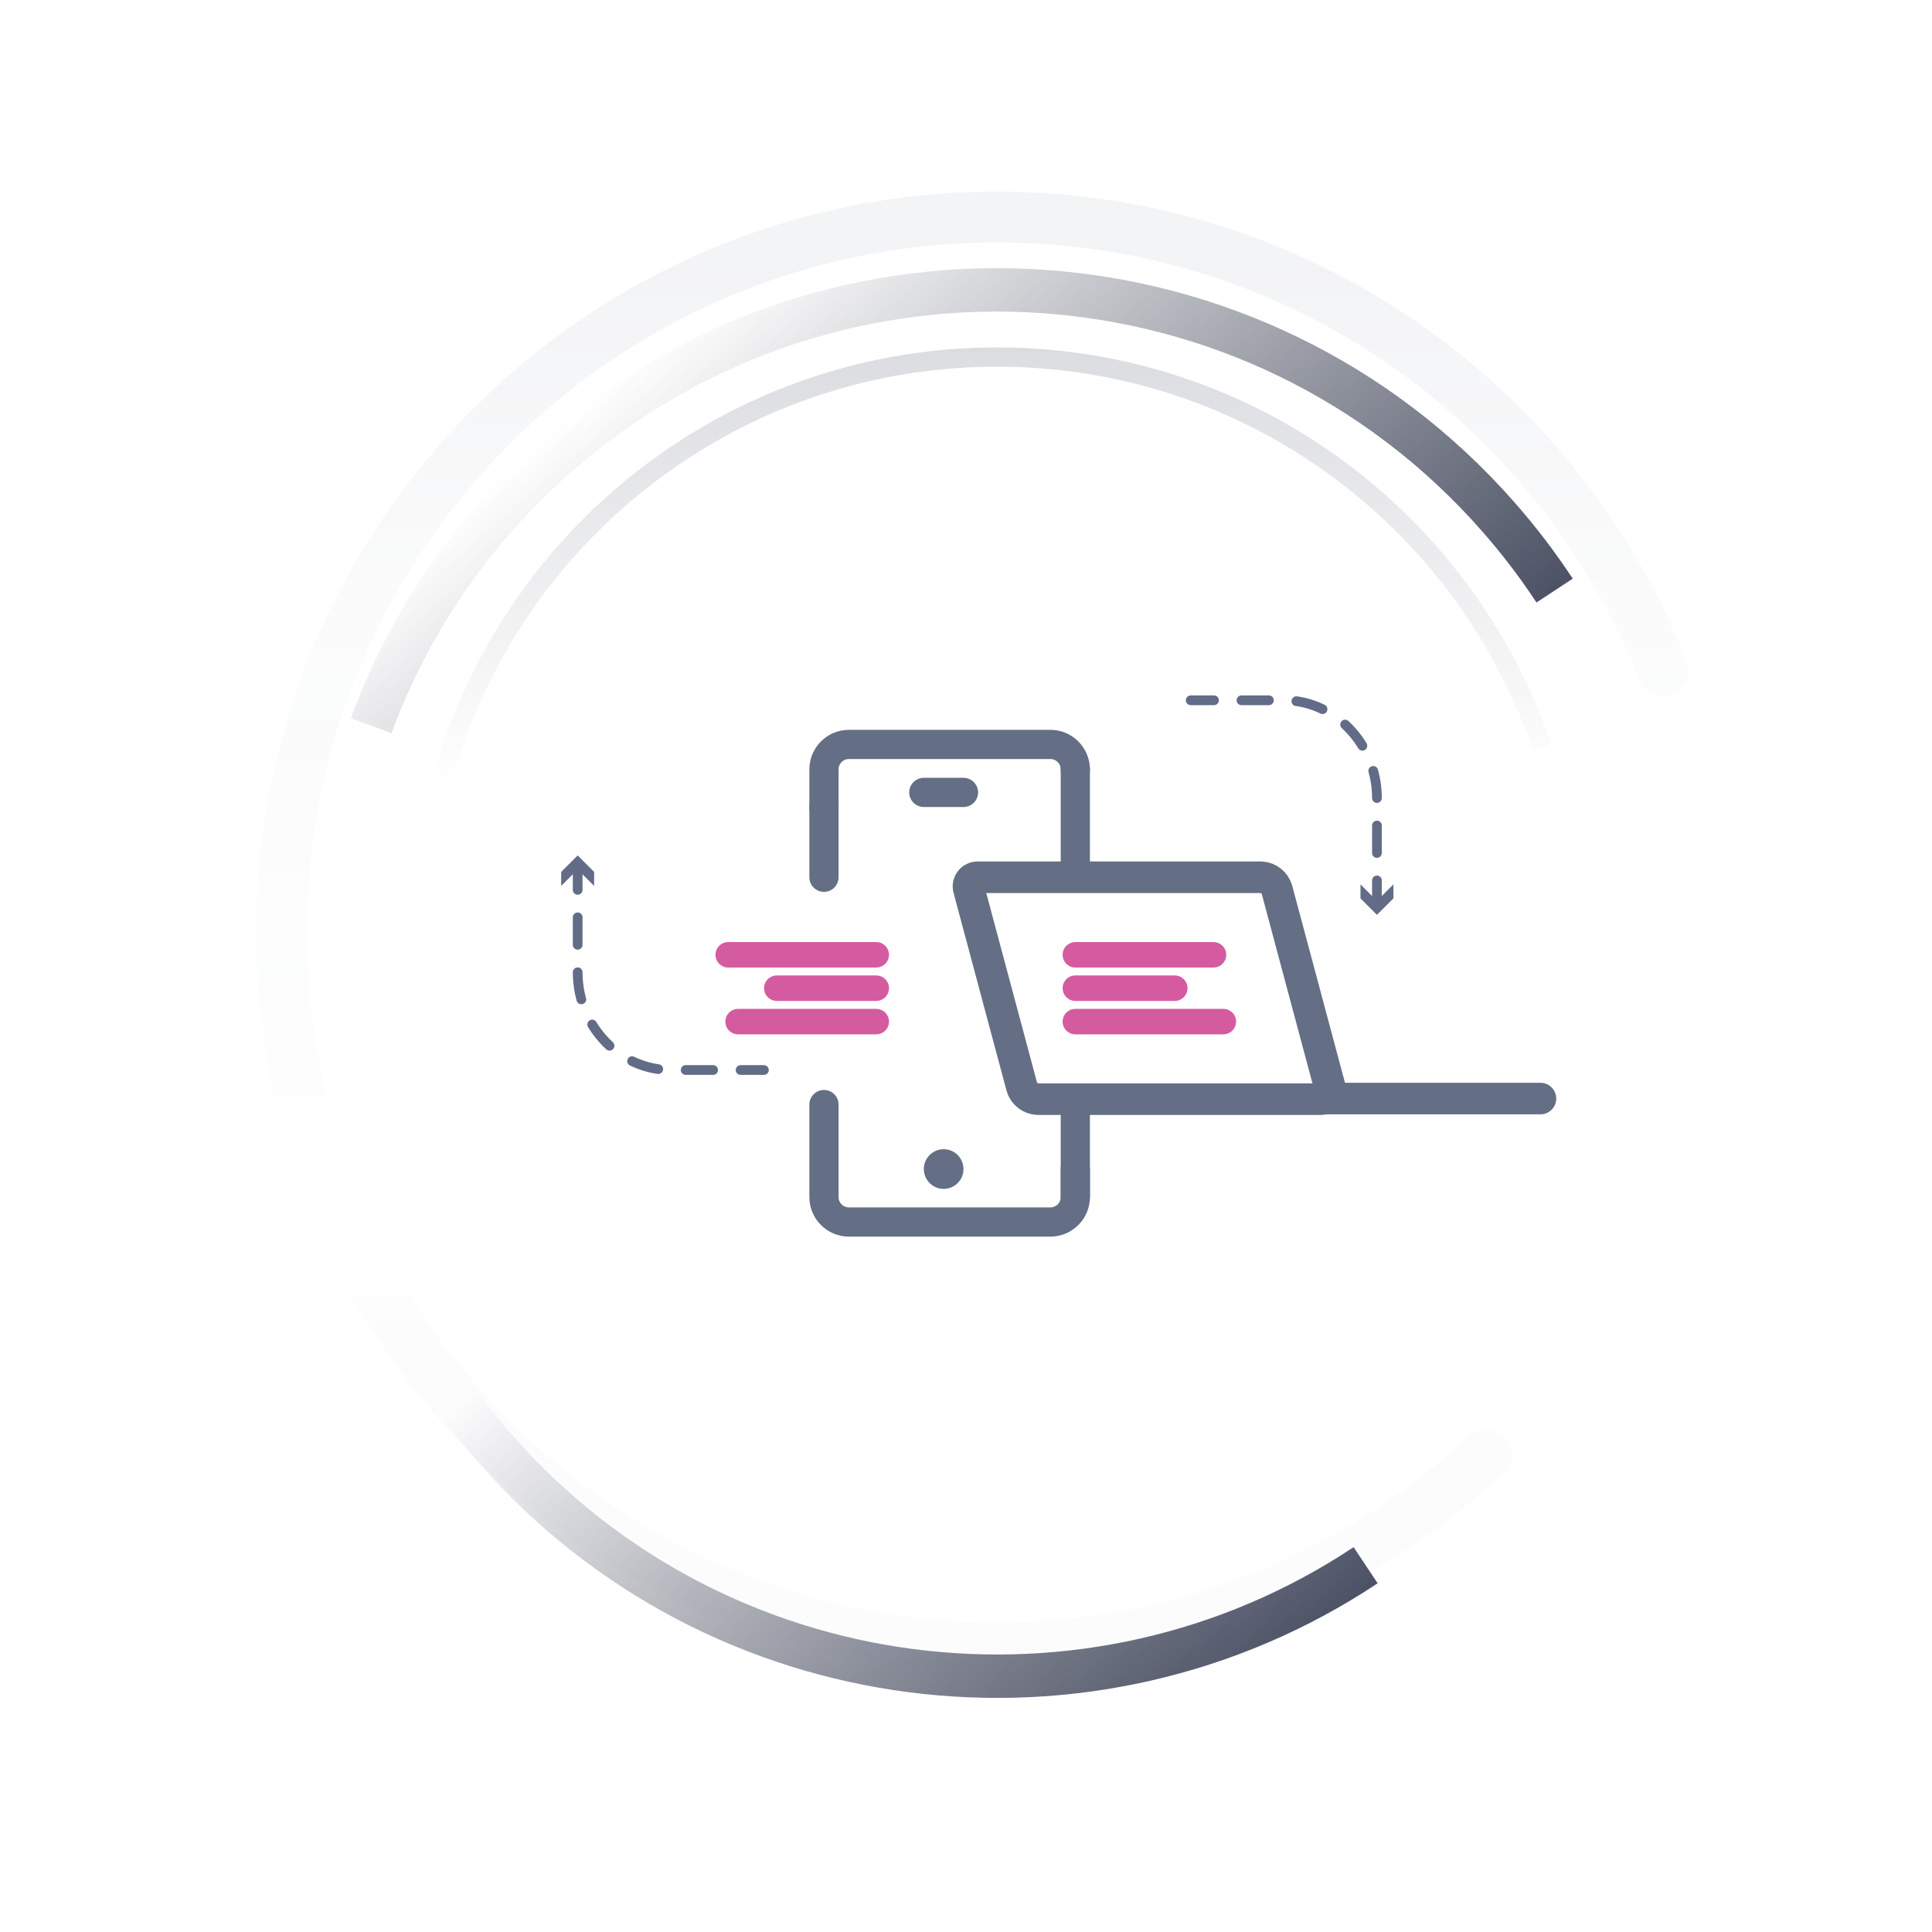 <?xml version="1.0" encoding="UTF-8"?><svg xmlns="http://www.w3.org/2000/svg" xmlns:xlink="http://www.w3.org/1999/xlink" viewBox="0 0 600 600"><defs><linearGradient id="Namnlös_övertoning_43" x1="2709.43" y1="13071.37" x2="2709.43" y2="13314.77" gradientTransform="translate(11024.99 8325.97) rotate(138.76)" gradientUnits="userSpaceOnUse"><stop offset="0" stop-color="#4c5265"/><stop offset="1" stop-color="#434857" stop-opacity="0"/></linearGradient><linearGradient id="Namnlös_övertoning_43-2" x1="2896.44" y1="12876.68" x2="2896.44" y2="13107.09" xlink:href="#Namnlös_övertoning_43"/><linearGradient id="Namnlös_övertoning_127" x1="302.01" y1="59.51" x2="302.01" y2="519.64" gradientUnits="userSpaceOnUse"><stop offset=".04" stop-color="#646e85" stop-opacity=".4"/><stop offset=".27" stop-color="rgba(100,109,133,.37)" stop-opacity=".37"/><stop offset=".5" stop-color="rgba(100,109,133,.28)" stop-opacity=".28"/><stop offset=".73" stop-color="rgba(100,109,133,.13)" stop-opacity=".13"/><stop offset=".77" stop-color="#656d85" stop-opacity=".1"/></linearGradient><linearGradient id="Namnlös_övertoning_43-3" x1="307.85" y1="107.89" x2="307.85" y2="244.76" gradientTransform="matrix(1,0,0,1,0,0)" xlink:href="#Namnlös_övertoning_43"/></defs><g id="Lager_3"><circle cx="293.06" cy="363.06" r="6.16" fill="#646e85" stroke-width="0"/><line x1="286.9" y1="246.09" x2="299.22" y2="246.09" fill="none" stroke="#646e85" stroke-linecap="round" stroke-linejoin="round" stroke-width="9.07"/><line x1="333.95" y1="343.74" x2="333.95" y2="371.76" fill="none" stroke="#646e85" stroke-linecap="round" stroke-linejoin="round" stroke-width="9.07"/><line x1="333.95" y1="238.93" x2="333.95" y2="271" fill="none" stroke="#646e85" stroke-linecap="round" stroke-linejoin="round" stroke-width="9.07"/><path d="M255.89,250.81v-11.88c0-4.26,3.48-7.74,7.74-7.74h62.58c4.26,0,7.74,3.48,7.74,7.74v-.18" fill="none" stroke="#646e85" stroke-linecap="round" stroke-linejoin="round" stroke-width="9.07"/><line x1="255.89" y1="272.44" x2="255.89" y2="250.79" fill="none" stroke="#646e85" stroke-linecap="round" stroke-linejoin="round" stroke-width="9.07"/><path d="M333.95,363.06v8.71c0,4.26-3.48,7.74-7.74,7.74h-62.58c-4.26,0-7.74-3.48-7.74-7.74v-28.74" fill="none" stroke="#646e85" stroke-linecap="round" stroke-linejoin="round" stroke-width="9.07"/><path d="M410.24,341.35h-88.05c-2.26-.13-4.21-1.66-4.85-3.83l-16.41-61.27c-.54-1.46.2-3.09,1.66-3.64.36-.13.74-.19,1.12-.17h87.99c2.26.12,4.2,1.65,4.85,3.81l16.41,61.27c.54,1.48-.21,3.11-1.69,3.66-.33.12-.68.18-1.04.17Z" fill="none" stroke="#646e85" stroke-linecap="round" stroke-linejoin="round" stroke-width="9.8"/><line x1="411.28" y1="341.17" x2="478.4" y2="341.17" fill="none" stroke="#646e85" stroke-linecap="round" stroke-linejoin="round" stroke-width="9.8"/><line x1="379.93" y1="317.27" x2="333.96" y2="317.27" fill="none" stroke="#d55ba0" stroke-linecap="round" stroke-linejoin="round" stroke-width="7.91"/><line x1="364.84" y1="306.89" x2="333.96" y2="306.89" fill="none" stroke="#d55ba0" stroke-linecap="round" stroke-linejoin="round" stroke-width="7.91"/><line x1="376.87" y1="296.52" x2="333.96" y2="296.52" fill="none" stroke="#d55ba0" stroke-linecap="round" stroke-linejoin="round" stroke-width="7.91"/><line x1="226.15" y1="296.52" x2="272.13" y2="296.52" fill="none" stroke="#d55ba0" stroke-linecap="round" stroke-linejoin="round" stroke-width="7.91"/><line x1="241.24" y1="306.89" x2="272.13" y2="306.89" fill="none" stroke="#d55ba0" stroke-linecap="round" stroke-linejoin="round" stroke-width="7.91"/><line x1="229.22" y1="317.27" x2="272.13" y2="317.27" fill="none" stroke="#d55ba0" stroke-linecap="round" stroke-linejoin="round" stroke-width="7.91"/></g><g id="Lager_1"><path d="M115.28,225.36c11.56-31.36,30.89-60.37,57.8-83.95,86.04-75.42,216.94-66.82,292.36,19.23,6.39,7.29,12.18,14.9,17.36,22.77" fill="none" stroke="url(#Namnlös_övertoning_43)" stroke-miterlimit="10" stroke-width="13.48"/><path d="M424.11,486.09c-85.11,56.57-201.05,42.82-270.26-36.14-3.96-4.52-7.69-9.16-11.18-13.91" fill="none" stroke="url(#Namnlös_övertoning_43-2)" stroke-miterlimit="10" stroke-width="13.48"/><g opacity=".2"><path d="M516.55,208.49c-32.4-82.6-112.82-141.09-206.91-141.09-44.35,0-85.66,13-120.33,35.39-61.27,39.56-101.84,108.43-101.84,186.79,0,122.7,99.47,222.17,222.17,222.17,58.77,0,112.2-22.82,151.93-60.08" fill="none" stroke="url(#Namnlös_övertoning_127)" stroke-linecap="round" stroke-linejoin="round" stroke-width="15.78"/></g><g opacity=".2"><path d="M478.95,232.29c-23.88-70.59-90.66-121.4-169.31-121.4-35.67,0-68.89,10.46-96.78,28.46-36.96,23.86-64.55,60.98-76.04,104.64" fill="none" stroke="url(#Namnlös_övertoning_43-3)" stroke-miterlimit="10" stroke-width="5.99"/></g><path d="M237.24,332.3h-7.24" fill="none" stroke="#626c87" stroke-linecap="round" stroke-linejoin="round" stroke-width="3.02"/><path d="M221.47,332.3h-13.16c-5.78,0-11.17-1.8-15.7-4.89" fill="none" stroke="#626c87" stroke-dasharray="0 0 0 0 8.53 8.53 8.53 8.53" stroke-linecap="round" stroke-linejoin="round" stroke-width="3.02"/><path d="M189.29,324.76c-6.05-5.57-9.89-13.74-9.89-22.79v-21.34" fill="none" stroke="#626c87" stroke-dasharray="0 0 0 0 0 0 8.53 8.53 8.53 8.53 8.53 8.53" stroke-linecap="round" stroke-linejoin="round" stroke-width="3.02"/><line x1="179.4" y1="276.36" x2="179.4" y2="269.11" fill="none" stroke="#626c87" stroke-linecap="round" stroke-linejoin="round" stroke-width="3.02"/><polygon points="184.51 275.13 179.4 270.01 174.28 275.13 174.28 270.78 179.4 265.66 184.51 270.78 184.51 275.13" fill="#626c87" stroke-width="0"/><path d="M369.78,217.48h7.24" fill="none" stroke="#626c87" stroke-linecap="round" stroke-linejoin="round" stroke-width="3.02"/><path d="M385.55,217.48h13.16c5.78,0,11.17,1.8,15.7,4.89" fill="none" stroke="#626c87" stroke-dasharray="0 0 0 0 8.53 8.53 8.53 8.53" stroke-linecap="round" stroke-linejoin="round" stroke-width="3.02"/><path d="M417.73,225.02c6.05,5.57,9.89,13.74,9.89,22.79v21.34" fill="none" stroke="#626c87" stroke-dasharray="0 0 0 0 0 0 8.53 8.53 8.53 8.53 8.53 8.53" stroke-linecap="round" stroke-linejoin="round" stroke-width="3.02"/><line x1="427.62" y1="273.42" x2="427.62" y2="280.66" fill="none" stroke="#626c87" stroke-linecap="round" stroke-linejoin="round" stroke-width="3.02"/><polygon points="422.51 274.65 427.62 279.77 432.74 274.65 432.74 279 427.62 284.11 422.51 279 422.51 274.65" fill="#626c87" stroke-width="0"/></g></svg>